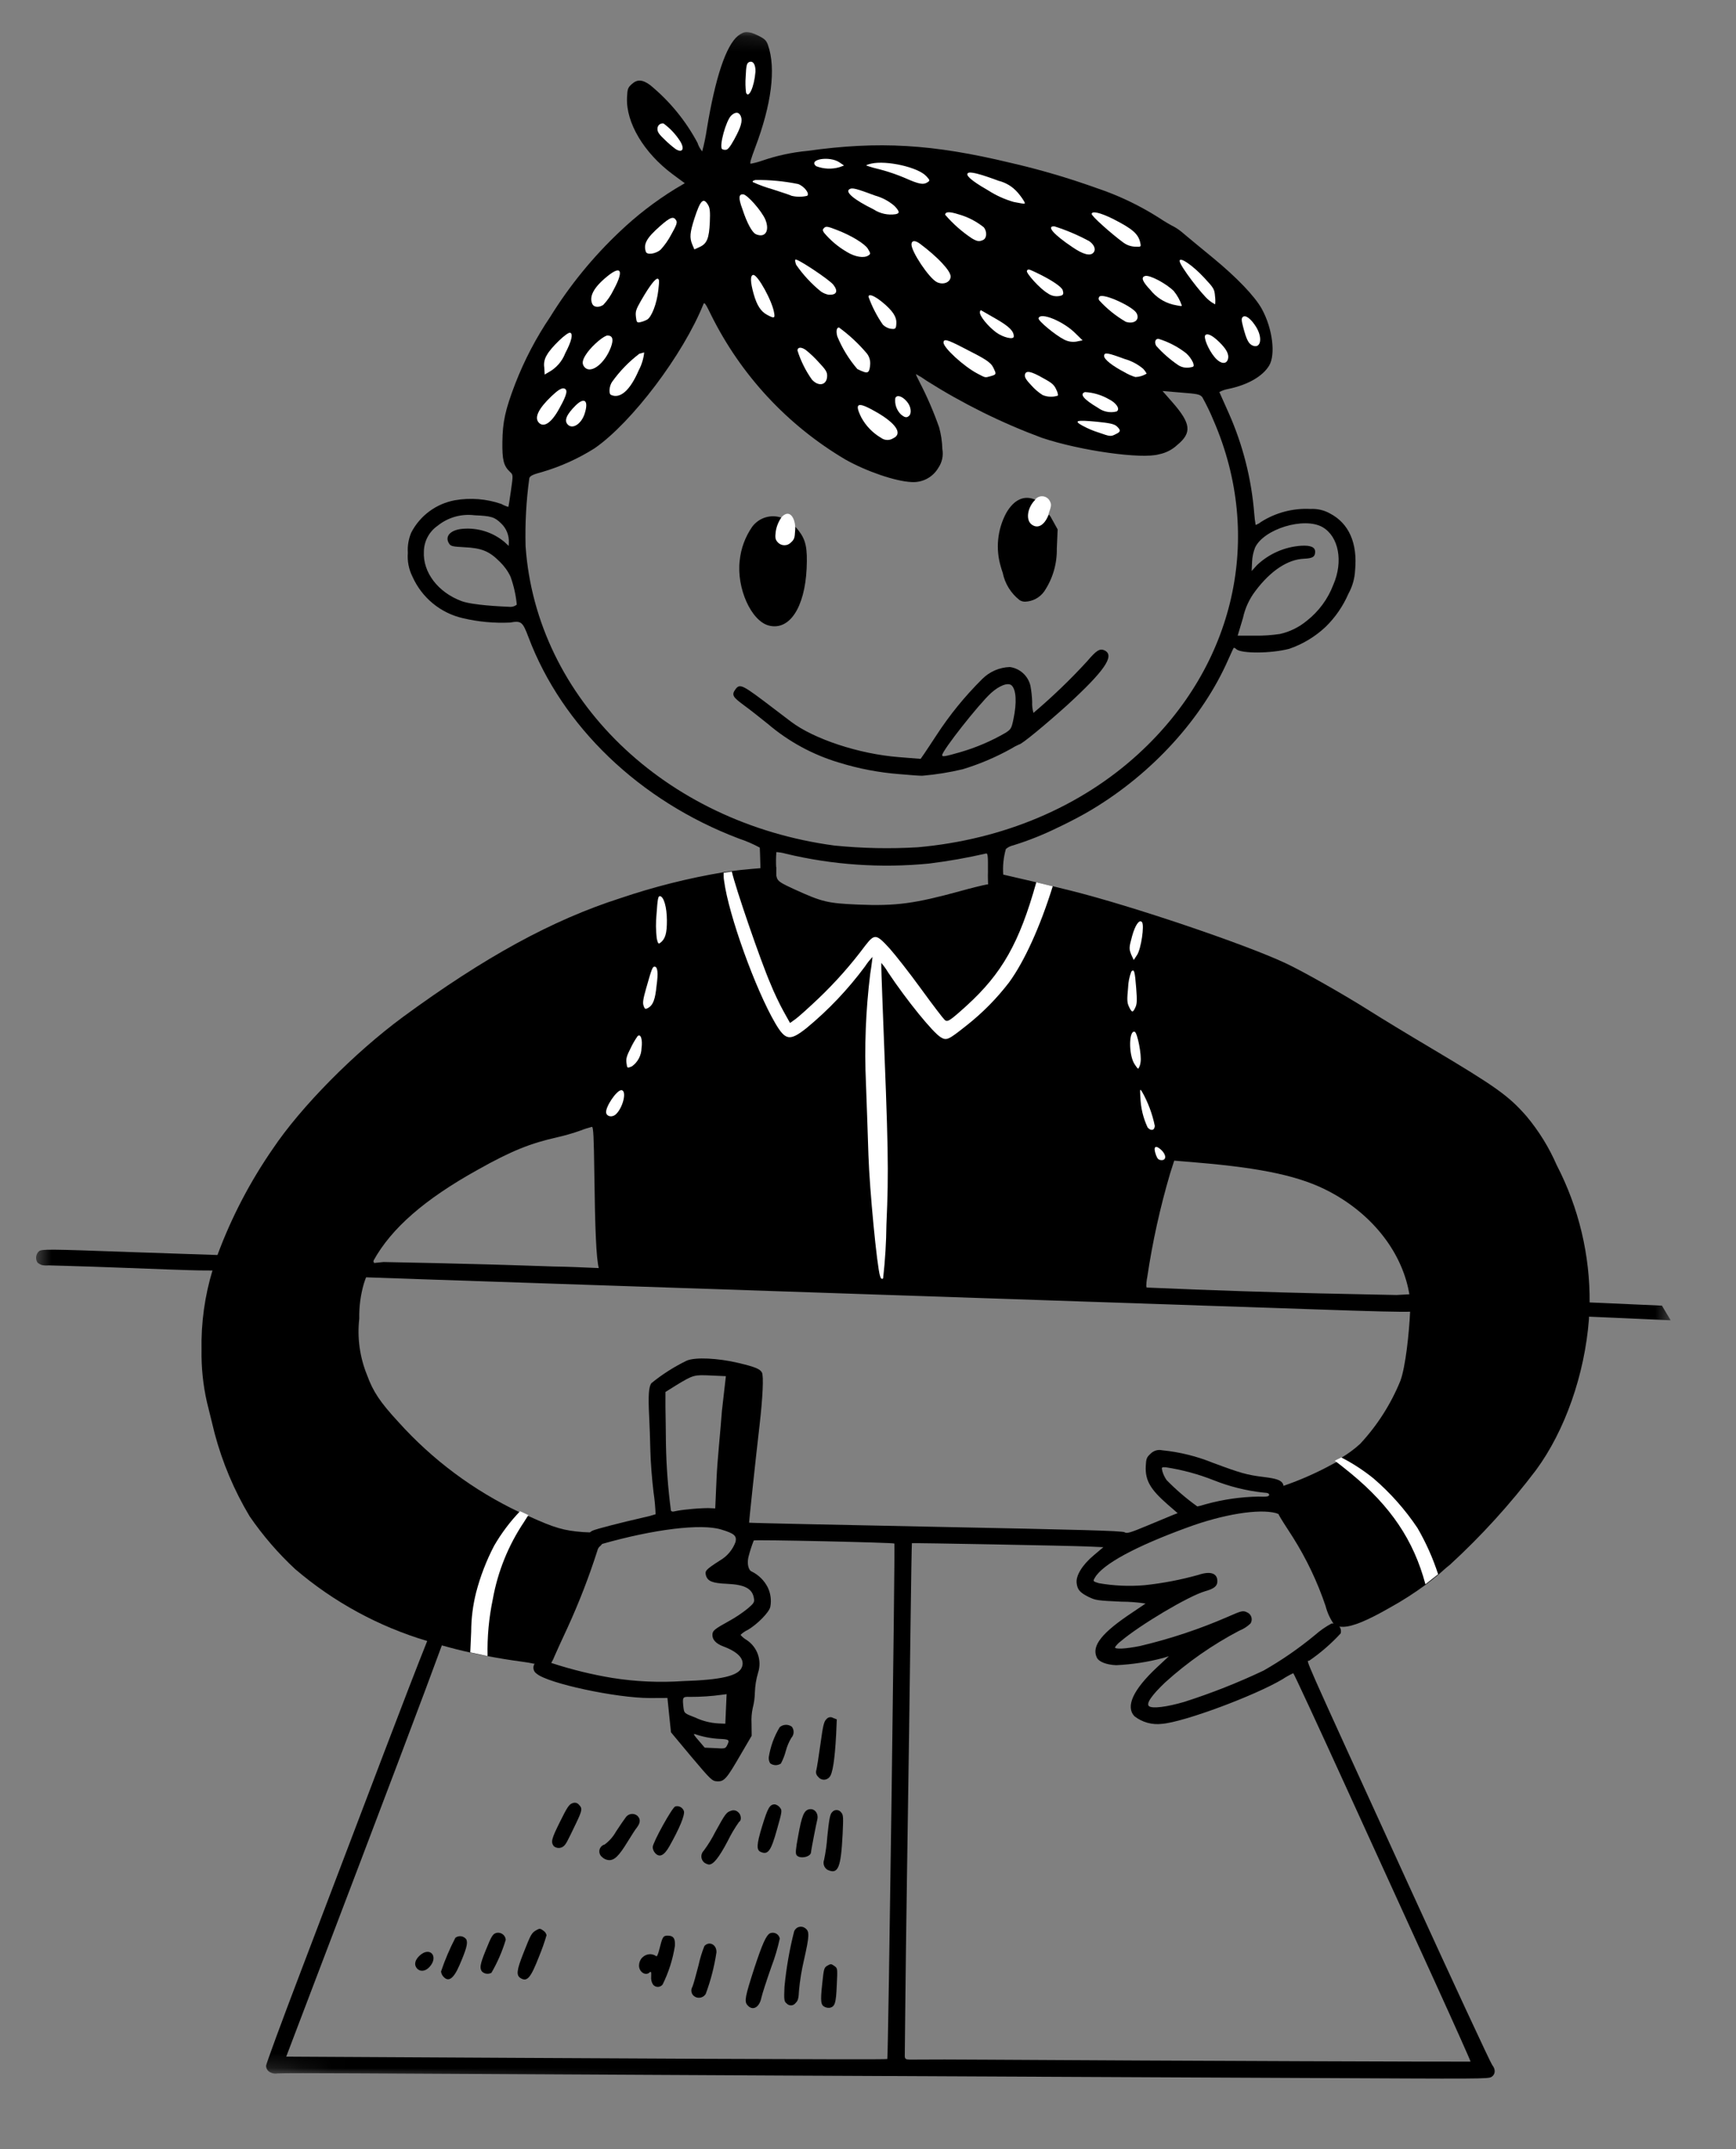 <?xml version="1.0" encoding="UTF-8"?> <svg xmlns="http://www.w3.org/2000/svg" width="118" height="146" viewBox="0 0 118 146" fill="none"><rect x="0" y="0" width="118" height="146" fill="#808080" stroke="none"/><g clip-path="url(#clip0_142_3377)"><mask id="mask0_142_3377" style="mask-type:luminance" maskUnits="userSpaceOnUse" x="0" y="0" width="118" height="145"><path d="M117.305 5.13L6.232 0.202L0.03 140.015L111.102 144.943L117.305 5.13Z" fill="white" style="fill:white;fill-opacity:1;"></path></mask><g mask="url(#mask0_142_3377)"><path d="M36.309 113.026L36.382 113.029C36.519 113.093 36.663 113.139 36.812 113.165C36.809 113.242 36.99 113.314 37.053 113.316C37.193 113.323 37.331 113.168 37.497 112.919C37.571 112.795 37.634 112.665 37.684 112.529C37.792 112.278 38.19 111.398 38.576 110.576C39.358 108.87 40.037 107.119 40.608 105.331C40.635 105.205 40.707 105.093 40.811 105.016C40.845 104.985 40.876 104.951 40.903 104.913C40.983 104.823 41.026 104.707 41.025 104.587C41.025 104.467 40.979 104.351 40.898 104.263C40.644 104.166 40.376 104.112 40.105 104.102L39.621 104.08C38.325 103.979 37.693 103.801 35.953 103.006L35.895 103.003L35.33 102.74C32.198 101.261 29.393 99.173 27.077 96.598C25.827 95.243 25.359 94.538 24.948 93.41C24.454 92.197 24.273 90.88 24.42 89.579C24.403 88.779 24.507 87.981 24.729 87.212C24.785 87.03 24.852 86.849 24.922 86.672C25.059 86.331 25.217 85.998 25.393 85.675L25.396 85.626C26.613 83.43 28.883 81.46 32.458 79.475C34.781 78.167 36.069 77.666 37.871 77.261C38.412 77.138 38.946 76.984 39.468 76.799C39.718 76.698 39.974 76.616 40.236 76.551C40.333 76.556 40.365 77.246 40.399 79.75C40.448 83.462 40.523 85.492 40.706 86.165L40.677 86.164C40.675 86.261 40.697 86.358 40.741 86.444C40.786 86.531 40.851 86.605 40.932 86.66C41.036 86.731 41.16 86.768 41.286 86.765C41.412 86.763 41.534 86.722 41.636 86.647C41.762 86.532 41.897 86.543 42.664 86.742C44.344 87.049 46.045 87.231 47.752 87.287C47.999 87.298 48.887 87.28 49.726 87.288C50.564 87.296 52.49 87.275 54.01 87.245C55.529 87.215 58.206 87.223 59.959 87.266C61.713 87.31 63.875 87.324 64.765 87.286C66.272 87.175 67.788 87.243 69.28 87.486C70.724 87.749 71.082 87.75 71.496 87.492C71.62 87.408 71.76 87.351 71.908 87.325C72.055 87.299 72.207 87.304 72.352 87.341C72.628 87.353 73.708 87.489 74.766 87.594C76.132 87.732 76.695 87.825 76.802 87.926C76.922 88.019 77.068 88.072 77.22 88.078C77.371 88.085 77.521 88.045 77.649 87.964C77.755 87.867 77.606 87.729 77.95 87.424C77.95 87.424 77.907 87.394 77.913 87.379C77.92 87.219 77.929 87.011 77.985 86.737C78.338 84.367 78.856 82.024 79.533 79.725L79.814 78.846L81.38 78.978C85.888 79.358 88.433 79.921 90.39 80.964C93.379 82.551 95.386 85.196 95.817 88.047C95.852 88.243 95.853 88.442 95.869 88.641C95.873 88.803 95.866 88.965 95.847 89.125C95.785 90.519 95.541 92.851 95.189 93.8C94.544 95.384 93.617 96.836 92.452 98.087C92.053 98.45 91.618 98.77 91.154 99.043C91.089 99.084 91.022 99.173 90.963 99.205C90.903 99.236 90.804 99.391 90.717 99.388C89.598 100.011 88.426 100.534 87.214 100.949L87.215 100.92C87.097 100.963 86.999 100.983 86.925 101.004L86.562 101.1L86.597 101.736C86.571 102.135 86.682 102.529 86.911 102.856L86.91 102.885C87.093 103.228 87.394 103.673 87.884 104.437C88.804 105.898 89.549 107.463 90.102 109.099C90.213 109.536 90.401 109.95 90.658 110.321C90.756 110.429 90.893 110.494 91.038 110.503C91.133 110.514 91.229 110.518 91.324 110.516C91.965 110.491 92.923 110.102 94.496 109.201C95.321 108.744 96.116 108.235 96.877 107.677C97.162 107.467 97.444 107.247 97.741 106.998C98.038 106.749 98.246 106.536 98.558 106.297C100.696 104.334 102.653 102.183 104.405 99.869C106.377 97.192 107.71 93.381 108.002 89.64C108.012 89.403 108.023 89.156 108.033 88.934C108.039 88.803 108.045 88.672 108.051 88.542C108.085 85.273 107.315 82.047 105.81 79.145C105.287 77.943 104.594 76.823 103.751 75.819C102.546 74.442 101.676 73.821 97.287 71.211C95.808 70.336 93.928 69.195 93.112 68.679C91.367 67.573 88.523 65.963 87.393 65.438C84.604 64.131 76.897 61.529 72.772 60.502L71.591 60.212L70.473 59.944C69.513 59.717 68.553 59.495 68.174 59.41L67.972 59.372C67.924 59.37 67.835 59.512 67.769 59.684C67.665 59.955 67.6 60.001 67.15 60.083L67.102 60.081C66.798 60.135 65.965 60.341 65.248 60.542C62.199 61.376 60.925 61.562 58.306 61.451C56.235 61.359 55.889 61.276 53.988 60.411C53.075 59.992 52.891 59.877 52.805 59.631C52.748 59.465 52.733 59.288 52.76 59.115C52.766 58.979 52.798 58.922 52.736 58.905C52.664 58.891 52.59 58.888 52.518 58.895L51.68 58.98L51.076 59.03C50.623 59.068 50.18 59.117 49.731 59.174L49.175 59.256C46.797 59.653 44.455 60.242 42.171 61.016C37.527 62.503 32.934 65.02 27.385 69.09C24.061 71.542 20.456 75.194 18.55 78.034C17.006 80.262 15.745 82.674 14.798 85.214C14.671 85.568 14.558 85.917 14.456 86.261C13.916 88.032 13.661 89.877 13.699 91.727C13.681 92.907 13.803 94.084 14.062 95.235C14.169 95.667 14.408 96.628 14.588 97.368C15.114 99.35 15.914 101.248 16.967 103.007C17.865 104.314 18.904 105.519 20.066 106.598C22.689 108.841 25.755 110.506 29.064 111.488C29.389 111.59 29.724 111.686 30.059 111.784C30.692 111.963 31.339 112.127 32.007 112.273C32.386 112.358 32.771 112.438 33.16 112.509C33.877 112.646 34.604 112.766 35.365 112.868C35.722 112.913 36.074 112.972 36.309 113.026Z" fill="#FF7700" style="fill:#FF7700;fill:color(display-p3 1 0.467 0);fill-opacity:1;"></path><path d="M52.261 42.497C53.657 42.855 54.701 41.281 54.829 38.62C54.89 37.235 54.779 36.678 54.274 36.034C54.203 35.943 54.126 35.855 54.044 35.772C53.783 35.496 53.46 35.287 53.101 35.163C52.75 35.046 52.371 35.043 52.018 35.153C51.665 35.264 51.355 35.483 51.133 35.779C50.658 36.46 50.364 37.252 50.28 38.078C50.057 39.94 51.053 42.186 52.261 42.497Z" fill="#362929" style="fill:#362929;fill:color(display-p3 0.212 0.161 0.161);fill-opacity:1;"></path><path d="M52.649 48.178C50.44 46.494 50.302 46.416 49.993 46.824C49.684 47.232 49.867 47.386 50.547 47.896C50.89 48.144 51.621 48.715 52.178 49.166C53.594 50.375 55.248 51.275 57.032 51.806C58.366 52.219 59.742 52.482 61.134 52.59C61.888 52.657 62.584 52.707 62.701 52.698C63.624 52.619 64.54 52.472 65.441 52.257C66.572 51.913 67.663 51.451 68.698 50.879C68.881 50.764 69.072 50.662 69.269 50.574C69.434 50.582 71.096 49.2 72.525 47.916C75.052 45.603 75.773 44.563 75.115 44.204C74.764 44.014 74.529 44.178 73.884 44.935C72.746 46.175 71.531 47.342 70.247 48.43C70.176 48.19 70.146 47.94 70.159 47.689C70.148 47.321 70.109 46.955 70.042 46.593C69.966 46.263 69.792 45.965 69.542 45.736C69.293 45.508 68.979 45.36 68.644 45.314C67.932 45.335 67.256 45.63 66.755 46.137C65.587 47.296 64.544 48.576 63.647 49.956C63.335 50.427 62.965 50.998 62.826 51.195L62.577 51.553L61.093 51.434C58.382 51.221 55.328 50.208 53.761 49.023L52.649 48.178ZM67.353 47.09C67.919 46.572 68.521 46.346 68.759 46.56C69.076 46.851 69.124 47.736 68.884 48.865C68.755 49.484 68.719 49.541 68.359 49.777C67.39 50.34 66.356 50.783 65.279 51.096C64.204 51.402 64.037 51.428 64.043 51.298C64.042 50.997 66.504 47.867 67.353 47.09Z" fill="#362929" style="fill:#362929;fill:color(display-p3 0.212 0.161 0.161);fill-opacity:1;"></path><path d="M28.038 39.177C28.352 39.88 28.824 40.501 29.418 40.99C30.013 41.48 30.713 41.824 31.463 41.996C32.512 42.243 33.59 42.343 34.666 42.293C35.433 42.157 35.522 42.229 35.921 43.285C38.212 49.361 43.492 54.416 50.218 56.965C50.711 57.128 51.188 57.334 51.645 57.581C51.644 57.61 51.676 58.203 51.692 59.038C51.7 59.297 51.707 59.574 51.713 59.868C51.765 62.203 51.809 62.404 52.279 62.425C52.748 62.446 52.837 62.207 52.816 61.261C52.794 60.314 52.766 59.532 52.758 58.95C52.739 58.596 52.743 58.241 52.771 57.888C52.985 57.898 53.197 57.933 53.402 57.994C56.594 58.76 59.892 58.986 63.159 58.664C64.452 58.503 65.736 58.277 67.005 57.986C67.144 57.939 67.161 58.09 67.153 59.244C67.141 59.529 67.157 59.821 67.163 60.117C67.207 61.526 67.359 62.929 67.515 63.125C67.618 63.225 67.754 63.285 67.898 63.291C68.041 63.297 68.183 63.251 68.294 63.16C68.442 63.001 68.429 62.196 68.261 60.733C68.214 60.299 68.191 59.863 68.193 59.426C68.149 58.836 68.209 58.242 68.373 57.673C68.516 57.554 68.686 57.47 68.868 57.429C69.909 57.106 70.923 56.702 71.9 56.22L72.172 56.091C72.896 55.74 73.606 55.364 74.194 55.012C78.344 52.529 81.745 48.781 83.493 44.794C83.676 44.385 83.837 44.033 83.857 44.015C83.878 43.996 83.959 44.019 84.033 44.1C84.373 44.411 86.396 44.399 87.633 44.076C88.551 43.761 89.392 43.254 90.099 42.59C90.76 41.947 91.288 41.181 91.654 40.336C91.926 39.847 92.081 39.303 92.108 38.745C92.282 36.901 91.692 35.555 90.402 34.882C89.999 34.656 89.539 34.55 89.077 34.576C87.891 34.513 86.714 34.822 85.711 35.46C85.603 35.548 85.48 35.617 85.348 35.662C85.303 35.401 85.271 35.137 85.252 34.872C85.064 32.53 84.482 30.237 83.531 28.088L82.882 26.634C83.072 26.531 83.276 26.46 83.489 26.423C84.835 26.143 85.835 25.557 86.27 24.83C86.705 24.102 86.516 22.353 85.771 20.991C85.295 20.131 84.086 18.865 82.434 17.506C81.624 16.845 80.736 16.107 80.455 15.871C80.275 15.71 80.08 15.567 79.873 15.443C79.508 15.255 79.155 15.047 78.814 14.819C77.479 13.965 76.043 13.279 74.54 12.777C72.627 12.091 70.675 11.518 68.695 11.063C63.378 9.784 59.745 9.569 54.88 10.251C53.837 10.349 52.81 10.571 51.819 10.91C51.562 11.002 51.298 11.073 51.029 11.123C50.942 11.119 51.044 10.798 51.335 10.016C52.439 7.102 52.757 4.647 52.202 3.061C52.094 2.751 51.983 2.644 51.56 2.431C50.877 2.095 50.605 2.093 50.164 2.432C49.354 3.085 48.622 5.259 48.044 8.774C47.968 9.284 47.863 9.789 47.73 10.288C47.587 10.112 47.477 9.912 47.407 9.696C46.602 8.19 45.507 6.858 44.186 5.775C43.66 5.393 43.311 5.378 42.937 5.72C42.674 5.961 42.647 6.042 42.62 6.632C42.544 8.341 43.768 10.383 45.721 11.838L46.547 12.447L45.89 12.835C44.533 13.671 43.268 14.647 42.114 15.747C40.302 17.459 38.719 19.398 37.406 21.517C36.444 22.94 35.644 24.466 35.022 26.067C34.341 27.846 34.165 28.653 34.148 30.03C34.132 31.256 34.236 31.653 34.664 32.055C34.883 32.259 34.883 32.259 34.728 33.348C34.643 33.956 34.563 34.437 34.553 34.437C34.388 34.388 34.228 34.321 34.077 34.236C33.063 33.887 31.978 33.801 30.922 33.984C30.292 34.1 29.697 34.358 29.183 34.738C28.668 35.119 28.248 35.612 27.953 36.181C27.77 36.615 27.691 37.087 27.722 37.557C27.677 38.116 27.786 38.676 28.038 39.177ZM84.486 41.986C84.63 41.315 84.921 40.683 85.339 40.138C86.369 38.772 87.524 38.004 88.636 37.956C89.22 37.929 89.379 37.834 89.394 37.505C89.408 37.176 89.099 37.036 88.443 37.075C87.317 37.152 86.253 37.619 85.436 38.396L85.078 38.792L85.106 38.163C85.121 37.834 85.19 37.51 85.309 37.202C85.909 35.929 88.647 35.1 89.895 35.81C90.993 36.441 91.32 38.138 90.629 39.723C90.262 40.692 89.635 41.541 88.818 42.179C88.291 42.614 87.67 42.919 87.003 43.068C86.448 43.151 85.886 43.19 85.325 43.183L84.127 43.183L84.486 41.986ZM35.979 32.482C36.029 32.325 36.227 32.231 36.851 32.065C38.103 31.698 39.299 31.158 40.404 30.462C42.95 28.708 46.444 24.076 47.818 20.651C47.878 20.503 47.978 20.658 48.32 21.366C50.347 25.469 53.525 28.893 57.466 31.219C58.885 32.019 60.863 32.699 61.947 32.747C62.313 32.773 62.68 32.696 63.005 32.525C63.329 32.353 63.6 32.094 63.784 31.776C64.037 31.405 64.134 30.949 64.054 30.508C64.041 30.013 63.968 29.521 63.838 29.043C63.462 27.969 63.009 26.923 62.483 25.913C62.335 25.63 62.238 25.417 62.272 25.419C62.521 25.555 62.763 25.707 62.994 25.873C65.459 27.43 68.08 28.727 70.814 29.741C73.423 30.618 77.612 31.206 78.786 30.861C79.249 30.77 79.678 30.55 80.022 30.227C81.028 29.398 80.954 28.774 79.699 27.337L79.02 26.564L80.282 26.669C81.422 26.758 81.556 26.788 81.723 26.98C82.006 27.489 82.26 28.013 82.482 28.551C85.924 36.464 83.955 45.203 77.374 51.22C73.436 54.823 68.192 57.04 62.388 57.558C60.502 57.67 58.609 57.631 56.729 57.443C45.158 55.901 36.445 47.44 35.725 37.112C35.683 35.565 35.768 34.016 35.979 32.482ZM29.739 35.721C30.087 35.44 30.488 35.23 30.918 35.107C31.349 34.984 31.8 34.949 32.244 35.003C33.406 35.055 33.616 35.118 34.076 35.57C34.249 35.736 34.383 35.938 34.471 36.161C34.559 36.384 34.599 36.623 34.587 36.863L34.577 37.086L34.292 36.821C33.501 36.159 32.48 35.837 31.451 35.924C30.61 35.993 30.201 36.445 30.534 36.94C30.643 37.105 30.782 37.135 31.542 37.174C32.747 37.227 33.266 37.449 33.976 38.165C34.274 38.453 34.519 38.792 34.698 39.167C34.921 39.782 35.066 40.425 35.127 41.077C35.009 41.171 34.864 41.224 34.713 41.228C34.021 41.198 32.152 41.115 31.379 40.838C29.771 40.243 28.736 38.878 28.812 37.475C28.816 37.13 28.901 36.791 29.063 36.486C29.224 36.181 29.456 35.919 29.739 35.721Z" fill="#362929" style="fill:#362929;fill:color(display-p3 0.212 0.161 0.161);fill-opacity:1;"></path><path d="M68.157 38.91C68.305 39.648 68.713 40.308 69.307 40.77C69.419 40.84 69.548 40.876 69.68 40.874C69.934 40.865 70.182 40.799 70.406 40.679C70.63 40.56 70.823 40.391 70.972 40.184C71.554 39.324 71.855 38.303 71.834 37.264L71.891 35.967L71.411 35.102C71.389 35.053 71.318 35.001 71.296 34.956L71.272 34.955C70.984 34.327 70.868 34.215 70.508 34.014C70.465 33.989 70.418 33.968 70.371 33.95C69.624 33.616 68.916 33.934 68.39 34.861C67.793 35.981 67.663 37.292 68.03 38.507C68.058 38.634 68.115 38.773 68.157 38.91Z" fill="#362929" style="fill:#362929;fill:color(display-p3 0.212 0.161 0.161);fill-opacity:1;"></path><path d="M30.954 131.639C30.57 132.376 30.245 133.142 29.979 133.929C29.991 134.052 30.04 134.167 30.12 134.26C30.47 134.678 30.825 134.442 31.224 133.519C31.705 132.41 31.816 131.998 31.696 131.751C31.655 131.693 31.603 131.645 31.543 131.609C31.484 131.572 31.417 131.549 31.348 131.538C31.279 131.528 31.208 131.532 31.141 131.549C31.073 131.567 31.009 131.597 30.954 131.639Z" fill="#362929" style="fill:#362929;fill:color(display-p3 0.212 0.161 0.161);fill-opacity:1;"></path><path d="M33.787 131.3C33.498 131.361 33.43 131.469 33 132.531C32.635 133.431 32.589 133.705 32.758 133.931C32.843 134.013 32.951 134.066 33.067 134.081C33.183 134.097 33.302 134.075 33.404 134.019C33.816 133.31 34.142 132.557 34.377 131.773C34.371 131.703 34.35 131.634 34.317 131.571C34.283 131.509 34.238 131.454 34.183 131.411C34.128 131.367 34.064 131.333 33.996 131.315C33.928 131.296 33.857 131.29 33.787 131.3Z" fill="#362929" style="fill:#362929;fill:color(display-p3 0.212 0.161 0.161);fill-opacity:1;"></path><path d="M24.918 86.774C25.528 86.801 28.366 86.893 41.165 87.325C62.922 88.062 81.876 88.69 89.328 88.948C93.478 89.093 95.227 89.132 95.887 89.108L95.926 89.109C96.163 89.12 96.249 89.046 96.25 89.017C96.238 88.819 96.211 88.621 96.17 88.427L96.085 87.938L95.809 87.926L94.924 87.974C94.411 87.951 87.222 87.879 77.851 87.464L77.808 87.462C75.654 87.366 73.386 87.222 71.056 87.162C67.501 87.043 63.747 86.838 60.054 86.674L59.846 86.665C52.494 86.339 45.403 86.354 40.718 86.146C39.532 86.093 38.501 86.048 37.652 86.039C31.769 85.832 26.555 85.746 26.066 85.734L25.417 85.802L25.42 85.734L25.195 85.675L24.996 86.113C24.914 86.3 24.845 86.493 24.791 86.691C24.791 86.691 24.788 86.768 24.918 86.774Z" fill="#362929" style="fill:#362929;fill:color(display-p3 0.212 0.161 0.161);fill-opacity:1;"></path><path d="M113.26 89.195L112.967 88.697L110.973 88.608C109.879 88.56 108.659 88.505 108.306 88.49L108.04 88.478L107.556 88.457L107.513 89.425L113.563 89.693L113.26 89.195Z" fill="#362929" style="fill:#362929;fill:color(display-p3 0.212 0.161 0.161);fill-opacity:1;"></path><path d="M55.008 122.91C54.656 122.982 54.505 123.319 54.253 124.724C54.082 125.643 54.06 125.909 54.147 126.029C54.353 126.3 55.082 126.163 55.125 125.85C55.133 125.671 55.49 123.858 55.554 123.609C55.65 123.201 55.375 122.839 55.008 122.91Z" fill="#362929" style="fill:#362929;fill:color(display-p3 0.212 0.161 0.161);fill-opacity:1;"></path><path d="M42.654 125.126C42.905 124.726 43.177 124.282 43.294 124.146C43.536 123.822 43.547 123.58 43.329 123.357C43.27 123.306 43.2 123.269 43.124 123.247C43.048 123.227 42.969 123.221 42.892 123.234C42.814 123.246 42.74 123.275 42.675 123.318C42.61 123.362 42.554 123.42 42.514 123.487C42.421 123.604 42.136 124.027 41.87 124.428C41.679 124.772 41.416 125.07 41.099 125.305C41.013 125.327 40.935 125.374 40.873 125.438C40.812 125.502 40.769 125.582 40.749 125.668C40.73 125.754 40.735 125.845 40.764 125.929C40.792 126.014 40.843 126.089 40.911 126.145C41.038 126.273 41.207 126.352 41.387 126.365C41.76 126.382 42.069 126.085 42.654 125.126Z" fill="#362929" style="fill:#362929;fill:color(display-p3 0.212 0.161 0.161);fill-opacity:1;"></path><path d="M43.437 133.508C43.417 133.958 43.888 134.26 44.157 133.99C44.253 133.903 44.275 133.967 44.261 134.272C44.241 134.463 44.285 134.657 44.387 134.82C44.426 134.869 44.476 134.908 44.532 134.936C44.588 134.962 44.65 134.976 44.712 134.976C44.775 134.976 44.836 134.962 44.892 134.935C44.949 134.908 44.998 134.869 45.037 134.821C45.451 133.987 45.735 133.095 45.877 132.176C45.898 131.691 45.785 131.512 45.422 131.496C45.059 131.479 45.025 131.605 44.824 132.401C44.718 132.817 44.649 132.96 44.58 132.874C44.461 132.796 44.321 132.755 44.178 132.755C43.981 132.761 43.795 132.843 43.657 132.983C43.519 133.123 43.44 133.311 43.437 133.508Z" fill="#362929" style="fill:#362929;fill:color(display-p3 0.212 0.161 0.161);fill-opacity:1;"></path><path d="M47.265 135.661C47.386 135.72 47.525 135.732 47.655 135.695C47.785 135.657 47.896 135.573 47.968 135.46C48.309 134.544 48.554 133.596 48.699 132.63C48.722 132.108 48.211 131.837 47.879 132.201C47.709 132.631 47.574 133.075 47.476 133.526C47.306 134.193 47.122 134.845 47.068 134.964C47.031 135.021 47.007 135.087 46.997 135.154C46.987 135.221 46.991 135.291 47.01 135.356C47.028 135.423 47.061 135.484 47.105 135.536C47.149 135.588 47.203 135.631 47.265 135.661Z" fill="#362929" style="fill:#362929;fill:color(display-p3 0.212 0.161 0.161);fill-opacity:1;"></path><path d="M45.513 125.403C46.182 124.211 46.577 123.283 46.482 123.022C46.44 122.908 46.357 122.812 46.249 122.756C46.141 122.7 46.016 122.687 45.899 122.719C45.697 122.773 44.38 125.145 44.365 125.483C44.372 125.62 44.422 125.751 44.508 125.858C44.812 126.221 45.134 126.08 45.513 125.403Z" fill="#362929" style="fill:#362929;fill:color(display-p3 0.212 0.161 0.161);fill-opacity:1;"></path><path d="M53.08 119.804C53.224 119.531 53.336 119.244 53.414 118.946C53.497 118.634 53.623 118.337 53.788 118.06C53.882 117.957 53.937 117.826 53.943 117.686C53.95 117.547 53.907 117.411 53.822 117.3C53.7 117.212 53.553 117.167 53.402 117.174C53.252 117.181 53.109 117.238 52.996 117.337C52.62 117.961 52.368 118.654 52.255 119.375C52.242 119.518 52.275 119.662 52.349 119.786C52.453 119.866 52.58 119.91 52.712 119.913C52.843 119.917 52.972 119.878 53.08 119.804Z" fill="#362929" style="fill:#362929;fill:color(display-p3 0.212 0.161 0.161);fill-opacity:1;"></path><path d="M48.178 126.666C48.483 126.68 48.862 126.212 49.471 125.056C49.691 124.606 49.947 124.174 50.237 123.766C50.431 123.658 50.381 123.253 50.151 123.088C50.089 123.035 50.015 123 49.935 122.987C49.855 122.973 49.774 122.981 49.698 123.01C49.373 123.117 49.317 123.186 48.62 124.45C48.398 124.893 48.137 125.317 47.842 125.715C47.787 125.769 47.743 125.832 47.714 125.903C47.685 125.974 47.671 126.049 47.673 126.126C47.675 126.202 47.693 126.277 47.726 126.346C47.759 126.415 47.806 126.476 47.864 126.527C47.958 126.596 48.065 126.643 48.178 126.666Z" fill="#362929" style="fill:#362929;fill:color(display-p3 0.212 0.161 0.161);fill-opacity:1;"></path><path d="M51.698 125.804C52.202 126.03 52.404 125.753 52.813 124.283C53.17 123.023 53.171 122.989 53.01 122.792C52.929 122.687 52.814 122.611 52.685 122.579C52.317 122.563 52.19 122.815 51.804 124.063C51.419 125.312 51.413 125.675 51.698 125.804Z" fill="#362929" style="fill:#362929;fill:color(display-p3 0.212 0.161 0.161);fill-opacity:1;"></path><path d="M8.874 85.058C3.287 84.854 2.831 84.853 2.65 85.001C2.543 85.097 2.475 85.228 2.457 85.371C2.439 85.513 2.473 85.657 2.552 85.777C2.641 85.848 2.742 85.904 2.85 85.941C3 85.97 3.154 85.976 3.305 85.961C3.451 85.967 5.592 86.019 8.061 86.114C10.53 86.209 12.999 86.299 13.547 86.304L14.454 86.31L14.536 86.314L14.898 85.263L14.787 85.258L8.874 85.058Z" fill="#362929" style="fill:#362929;fill:color(display-p3 0.212 0.161 0.161);fill-opacity:1;"></path><path d="M50.795 136.206C51.145 136.633 51.616 136.392 51.753 135.71C51.797 135.499 52.1 134.552 52.434 133.606C52.672 132.983 52.862 132.344 53.003 131.691C52.99 131.621 52.961 131.555 52.919 131.496C52.877 131.439 52.822 131.391 52.759 131.356C52.696 131.322 52.627 131.302 52.555 131.298C52.483 131.294 52.412 131.306 52.345 131.332C52.087 131.462 51.83 132.008 51.27 133.71C50.662 135.598 50.579 135.949 50.795 136.206Z" fill="#362929" style="fill:#362929;fill:color(display-p3 0.212 0.161 0.161);fill-opacity:1;"></path><path d="M28.529 132.846C28.195 133.151 28.127 133.487 28.345 133.725C28.562 133.963 28.908 133.934 29.193 133.623C29.84 132.918 29.232 132.203 28.529 132.846Z" fill="#362929" style="fill:#362929;fill:color(display-p3 0.212 0.161 0.161);fill-opacity:1;"></path><path d="M36.645 132.901C36.839 132.433 37.007 131.955 37.15 131.468C37.136 131.403 37.109 131.342 37.071 131.287C37.032 131.233 36.983 131.188 36.926 131.152C36.715 130.998 36.676 130.996 36.442 131.131C36.128 131.317 36.086 131.397 35.567 132.712C35.119 133.847 35.08 134.184 35.376 134.376C35.83 134.658 36.07 134.379 36.645 132.901Z" fill="#362929" style="fill:#362929;fill:color(display-p3 0.212 0.161 0.161);fill-opacity:1;"></path><path d="M38.321 125.41C38.482 125.262 38.541 125.144 39.166 123.842C39.578 122.978 39.598 122.852 39.352 122.603C39.3 122.539 39.228 122.493 39.147 122.474C39.066 122.457 38.98 122.466 38.906 122.502C38.689 122.564 38.544 122.786 38.053 123.783C37.484 124.926 37.436 125.128 37.637 125.413C37.732 125.496 37.853 125.541 37.979 125.54C38.105 125.54 38.227 125.493 38.321 125.41Z" fill="#362929" style="fill:#362929;fill:color(display-p3 0.212 0.161 0.161);fill-opacity:1;"></path><path d="M88.558 141.165C100.826 141.223 101.164 141.238 101.394 141.084C101.624 140.929 101.692 140.612 101.43 140.285C101.306 140.124 98.769 134.663 95.79 128.148C88.12 111.363 88.821 112.946 88.997 112.813C89.772 112.279 90.486 111.66 91.125 110.967C91.151 110.884 91.155 110.795 91.138 110.71C91.12 110.624 91.082 110.545 91.025 110.478C90.98 110.421 90.922 110.375 90.856 110.344C90.791 110.312 90.719 110.296 90.646 110.296C90.601 110.287 90.555 110.285 90.51 110.29C90.108 110.506 89.732 110.768 89.389 111.07C88.294 111.976 87.122 112.786 85.887 113.489C84.138 114.317 82.335 115.029 80.492 115.617C79.298 115.966 78.332 116.084 78.103 115.909C77.873 115.733 78.322 115.128 79.182 114.307C80.711 112.922 82.41 111.736 84.237 110.778C84.521 110.666 84.781 110.5 85.001 110.288C85.042 110.223 85.069 110.15 85.078 110.074C85.088 109.997 85.08 109.92 85.056 109.847C85.032 109.774 84.992 109.707 84.939 109.652C84.885 109.596 84.82 109.553 84.749 109.525C84.487 109.402 84.394 109.422 83.474 109.828C81.54 110.671 79.533 111.338 77.479 111.822C76.5 112.016 75.781 112.052 75.787 111.907C75.889 111.754 76.016 111.62 76.164 111.511C77.469 110.395 80.807 108.414 81.912 108.1C82.511 107.932 82.732 107.758 82.746 107.453C82.771 106.882 82.294 106.705 81.457 106.988C80.256 107.324 79.029 107.559 77.788 107.689C76.754 107.777 75.713 107.73 74.691 107.552C74.284 107.427 74.279 107.422 74.421 107.181C74.947 106.263 77.163 105.062 80.702 103.769C83.168 102.86 85.58 102.482 86.73 102.79C86.781 102.813 86.834 102.832 86.888 102.845C87.164 102.858 87.274 102.887 87.374 102.809C87.479 102.686 87.539 102.533 87.546 102.372C87.553 102.212 87.507 102.054 87.414 101.923C87.296 101.835 87.256 101.654 87.27 101.339C87.284 101.176 87.268 101.011 87.224 100.852C87.111 100.547 86.757 100.444 85.898 100.338C84.765 100.2 84.338 100.079 82.444 99.374C81.341 98.927 80.18 98.64 78.995 98.523C78.853 98.491 78.705 98.496 78.565 98.539C78.426 98.581 78.299 98.659 78.199 98.764C77.941 99 77.903 99.096 77.88 99.609C77.837 100.577 78.198 101.184 79.37 102.206L80.047 102.794L79.722 102.92L78.002 103.634C76.841 104.121 76.585 104.197 76.444 104.094C76.303 103.991 73.334 103.917 63.599 103.723C56.637 103.584 50.924 103.461 50.916 103.441C50.907 103.422 51.335 99.343 51.633 96.785C51.847 94.904 51.915 93.476 51.79 93.243C51.664 93.009 51.365 92.865 50.16 92.583C48.788 92.26 47.268 92.188 46.69 92.429C45.829 92.844 45.02 93.358 44.28 93.962C44.094 94.201 44.053 94.81 44.126 96.225C44.155 96.774 44.191 97.823 44.207 98.561C44.222 99.299 44.322 100.559 44.422 101.369C44.496 101.866 44.543 102.366 44.563 102.869C44.285 102.96 44.002 103.035 43.715 103.093C42.171 103.446 40.498 103.876 40.28 103.983C40.212 104.01 40.15 104.052 40.1 104.106C40.044 104.2 40.017 104.309 40.023 104.418C40.002 104.902 40.325 105.052 40.9 104.893C44.451 103.882 47.659 103.491 49.018 103.905C49.908 104.173 50.086 104.326 49.999 104.744C49.802 105.284 49.419 105.736 48.919 106.02C47.921 106.66 47.918 106.723 47.983 107.021C48.105 107.424 48.415 107.55 49.412 107.594C50.642 107.648 51.148 107.928 51.249 108.592C51.292 108.841 51.235 108.926 50.816 109.281C50.421 109.596 50 109.878 49.557 110.122C48.563 110.67 48.437 110.776 48.425 111.042C48.41 111.386 48.66 111.659 49.175 111.851C50.219 112.242 50.662 112.756 50.41 113.298C50.158 113.84 49.064 114.121 46.427 114.203C44.822 114.312 43.21 114.241 41.621 113.989C40.239 113.76 38.876 113.427 37.543 112.993L37.462 112.961C36.943 112.744 36.662 112.736 36.441 112.916C36.39 112.957 36.347 113.009 36.313 113.065C36.255 113.173 36.241 113.299 36.273 113.418C36.304 113.536 36.38 113.638 36.483 113.704C37.245 114.358 41.88 115.354 44.17 115.354L45.368 115.348L45.486 116.518L45.609 117.683L46.99 119.339C48.331 120.926 48.405 120.997 48.754 121.013C49.238 121.034 49.402 120.823 50.374 119.145L51.093 117.916L51.083 117.057C51.065 116.72 51.091 116.382 51.161 116.051C51.254 115.698 51.304 115.333 51.311 114.967C51.326 114.514 51.4 114.064 51.53 113.629C51.661 113.225 51.656 112.789 51.515 112.389C51.374 111.988 51.106 111.645 50.751 111.411C50.593 111.321 50.452 111.203 50.335 111.064C50.481 110.922 50.65 110.807 50.835 110.722C51.467 110.352 52.285 109.53 52.359 109.16C52.446 108.705 52.382 108.234 52.176 107.818C51.941 107.365 51.569 106.997 51.112 106.767C50.878 106.699 50.767 106.238 50.87 105.787C50.967 105.4 51.089 105.02 51.235 104.649C51.296 104.583 60.739 104.789 60.794 104.859C60.849 104.93 60.378 139.817 60.313 139.876C60.247 139.937 39.825 139.826 21.236 139.724L19.456 139.714L20.895 135.931C26.059 122.392 29.087 114.384 30.026 111.797C30.231 111.219 30.337 110.908 30.338 110.87C30.347 110.736 30.314 110.603 30.244 110.487C30.13 110.406 29.994 110.361 29.854 110.36C29.715 110.359 29.578 110.402 29.463 110.482C29.438 110.505 29.281 110.871 29.03 111.501C28.441 112.968 27.318 115.872 26.066 119.163C24.282 123.86 21.757 130.495 20.456 133.904C19.155 137.314 18.091 140.205 18.085 140.336C18.085 140.412 18.102 140.487 18.137 140.555C18.171 140.623 18.22 140.683 18.281 140.729C18.367 140.787 18.463 140.829 18.564 140.851C18.665 140.873 18.77 140.875 18.872 140.856C19.082 140.836 21.477 140.835 24.207 140.851L53.299 141.001L88.558 141.165ZM79.293 100.544C79.168 100.362 79.072 100.162 79.01 99.95C78.944 99.67 78.95 99.661 79.24 99.678C80.358 99.848 81.452 100.143 82.503 100.56C83.592 100.994 84.735 101.276 85.9 101.4C86.171 101.412 86.271 101.455 86.266 101.557C86.262 101.658 86.115 101.695 85.524 101.669C84.336 101.691 83.156 101.86 82.01 102.173C81.7 102.266 81.416 102.341 81.386 102.339C80.637 101.804 79.937 101.203 79.293 100.544ZM49.07 95.852C48.979 97.143 48.762 99.175 48.708 100.39L48.616 102.471L48.132 102.45C47.661 102.457 47.19 102.488 46.721 102.542C46.413 102.569 46.106 102.615 45.804 102.681C45.71 102.706 45.62 102.673 45.603 102.609C45.406 101.113 45.293 99.607 45.265 98.098C45.259 97.259 45.241 96.124 45.232 95.565L45.233 94.562L45.956 94.109C47.137 93.39 47.186 93.392 48.323 93.443L49.34 93.488L49.07 95.852ZM46.462 116.043C46.374 115.287 46.39 115.258 46.889 115.276C47.623 115.279 48.356 115.231 49.083 115.13L49.39 115.09L49.301 117.099L48.817 117.078C48.275 117.046 47.744 116.91 47.254 116.679C46.548 116.405 46.505 116.388 46.462 116.043ZM49.42 118.574C49.308 118.792 49.264 118.8 48.602 118.756L47.9 118.725L47.471 118.22C47.185 117.901 47.104 117.761 47.228 117.803C47.769 117.989 48.334 118.099 48.906 118.129C49.574 118.159 49.611 118.194 49.42 118.574ZM61.984 104.835C62.014 104.807 72.684 105.004 73.962 105.06L74.998 105.106L74.348 105.655C73.557 106.313 73.117 107.055 73.183 107.543C73.231 107.991 73.401 108.188 73.995 108.486C74.469 108.715 74.594 108.735 76.211 108.807C76.766 108.809 77.32 108.851 77.869 108.934C77.829 108.966 77.444 109.225 77.014 109.512C74.901 110.907 74.172 111.811 74.554 112.604C74.691 112.891 75.197 113.093 75.865 113.122C76.938 113.074 78.004 112.912 79.043 112.638L79.451 112.515L78.647 113.265C77.017 114.788 76.492 115.929 77.112 116.592C77.375 116.796 77.676 116.947 77.998 117.036C78.319 117.124 78.655 117.149 78.986 117.107C80.48 116.989 85.322 115.182 87.175 114.076C87.409 113.921 87.653 113.785 87.906 113.666C87.94 113.668 89.569 117.178 91.523 121.465L97.538 134.642C98.891 137.612 99.976 140.037 99.956 140.054C99.936 140.073 80.075 140.003 67.095 139.921C65.054 139.908 62.969 139.903 62.459 139.914C61.547 139.927 61.533 139.926 61.499 139.707C61.504 139.586 61.547 134.141 61.647 127.613C61.748 121.085 61.856 113.296 61.892 110.296C61.928 107.296 61.973 104.849 61.984 104.835Z" fill="#362929" style="fill:#362929;fill:color(display-p3 0.212 0.161 0.161);fill-opacity:1;"></path><path d="M53.458 136.091C53.497 136.137 53.546 136.174 53.601 136.199C53.656 136.223 53.717 136.234 53.777 136.232C53.838 136.229 53.897 136.213 53.95 136.184C54.003 136.156 54.049 136.115 54.084 136.065C54.241 135.917 54.287 135.759 54.312 135.198C54.376 134.522 54.485 133.852 54.639 133.19C55.025 131.485 55.032 131.209 54.736 130.992C54.675 130.944 54.602 130.911 54.525 130.897C54.448 130.882 54.369 130.887 54.294 130.909C54.219 130.932 54.151 130.973 54.095 131.028C54.039 131.084 53.998 131.15 53.974 131.226C53.662 132.455 53.444 133.707 53.323 134.97C53.285 135.837 53.298 135.968 53.458 136.091Z" fill="#362929" style="fill:#362929;fill:color(display-p3 0.212 0.161 0.161);fill-opacity:1;"></path><path d="M56.551 123.12C56.419 123.249 56.355 123.596 56.235 124.759C56.199 125.293 56.125 125.822 56.015 126.345C55.968 126.468 55.966 126.603 56.008 126.727C56.05 126.851 56.135 126.956 56.246 127.024C56.969 127.352 57.158 126.91 57.275 124.602C57.322 123.541 57.333 123.295 57.19 123.143C57.156 123.09 57.11 123.045 57.055 123.015C57.001 122.983 56.939 122.965 56.876 122.963C56.813 122.96 56.751 122.974 56.694 123.001C56.637 123.029 56.588 123.069 56.551 123.12Z" fill="#362929" style="fill:#362929;fill:color(display-p3 0.212 0.161 0.161);fill-opacity:1;"></path><path d="M56.172 116.793C56.005 116.946 55.94 117.219 55.767 118.487C55.653 119.317 55.525 120.107 55.49 120.245C55.463 120.324 55.46 120.41 55.481 120.492C55.503 120.573 55.548 120.646 55.61 120.702C55.653 120.762 55.709 120.81 55.773 120.844C55.838 120.88 55.909 120.899 55.982 120.903C56.055 120.906 56.128 120.893 56.196 120.863C56.263 120.834 56.322 120.791 56.37 120.736C56.588 120.537 56.742 119.578 56.833 117.846L56.879 116.805L56.622 116.702C56.549 116.658 56.462 116.645 56.379 116.662C56.296 116.679 56.222 116.726 56.172 116.793Z" fill="#362929" style="fill:#362929;fill:color(display-p3 0.212 0.161 0.161);fill-opacity:1;"></path><path d="M56.717 133.559C56.506 133.404 56.462 133.402 56.233 133.538C56.004 133.673 55.996 133.76 55.888 134.769C55.756 135.989 55.789 136.219 56.08 136.348C56.189 136.396 56.309 136.411 56.427 136.393C56.756 136.295 56.824 136.076 56.876 134.9C56.928 133.724 56.943 133.719 56.717 133.559Z" fill="#362929" style="fill:#362929;fill:color(display-p3 0.212 0.161 0.161);fill-opacity:1;"></path><path d="M73.751 26.636C73.367 26.765 73.637 27.116 74.629 27.703C74.809 27.837 75.016 27.929 75.236 27.972C75.455 28.016 75.682 28.009 75.899 27.953C76.162 27.8 75.886 27.371 75.364 27.115C74.87 26.832 74.318 26.668 73.751 26.636Z" fill="white" style="fill:white;fill-opacity:1;"></path><path d="M59.379 14.224C59.821 14.514 60.354 14.63 60.877 14.552C61.171 14.488 61.157 14.375 60.805 13.996C60.423 13.664 59.971 13.422 59.483 13.287C58.214 12.814 57.927 12.733 57.742 12.851C57.418 13.041 58.054 13.573 59.379 14.224Z" fill="white" style="fill:white;fill-opacity:1;"></path><path d="M66.061 16.193C66.43 16.409 66.565 16.424 66.828 16.3C67.09 16.176 67.096 15.706 66.866 15.438C66.357 15.032 65.772 14.732 65.144 14.557C64.542 14.366 64.255 14.372 64.246 14.59C64.775 15.205 65.386 15.744 66.061 16.193Z" fill="white" style="fill:white;fill-opacity:1;"></path><path d="M33.142 112.502C33.112 111.205 33.231 109.909 33.497 108.639C33.833 106.764 34.555 104.979 35.616 103.398L35.914 102.926L35.348 102.664C34.67 103.373 34.078 104.161 33.586 105.01C33.061 106.017 32.651 107.079 32.364 108.176C32.144 109.048 32.031 109.944 32.027 110.844C32.002 111.41 31.982 111.869 31.965 112.252L33.142 112.502Z" fill="white" style="fill:white;fill-opacity:1;"></path><path d="M67.161 12.93C67.701 13.278 68.289 13.544 68.906 13.72C69.738 13.878 69.709 13.882 69.611 13.678C69.479 13.457 69.326 13.249 69.154 13.057C68.816 12.674 68.37 12.404 67.874 12.282C66.571 11.798 65.929 11.638 65.787 11.763C65.646 11.887 65.884 12.199 67.161 12.93Z" fill="white" style="fill:white;fill-opacity:1;"></path><path d="M59.824 11.513C60.414 11.669 60.992 11.868 61.553 12.109C62.462 12.513 62.77 12.57 63.044 12.383C63.224 12.265 63.22 12.251 62.961 11.968C62.406 11.361 60.264 10.878 59.211 11.117C59.01 11.162 58.857 11.223 58.881 11.243C59.19 11.351 59.505 11.441 59.824 11.513Z" fill="white" style="fill:white;fill-opacity:1;"></path><path d="M71.207 19.918C71.343 20.02 71.502 20.088 71.67 20.114C71.838 20.14 72.01 20.124 72.17 20.068C72.285 20.005 72.298 19.923 72.234 19.712C72.171 19.5 71.518 19.025 70.316 18.462C69.908 18.27 69.864 18.268 69.8 18.406C69.735 18.544 70.663 19.598 71.207 19.918Z" fill="white" style="fill:white;fill-opacity:1;"></path><path d="M55.478 11.291C55.981 11.484 56.533 11.508 57.051 11.361L57.372 11.244L57.052 11.026C56.383 10.575 54.898 10.824 55.478 11.291Z" fill="white" style="fill:white;fill-opacity:1;"></path><path d="M61.955 16.593C61.934 17.077 63.152 18.906 63.684 19.167C64.116 19.376 64.6 19.184 64.617 18.797C64.634 18.409 63.749 17.468 62.529 16.555C62.2 16.313 61.967 16.327 61.955 16.593Z" fill="white" style="fill:white;fill-opacity:1;"></path><path d="M77.176 25.614C77.446 25.605 77.709 25.525 77.939 25.381C77.874 25.259 77.793 25.146 77.696 25.046C77.331 24.742 76.907 24.518 76.45 24.389C75.291 23.96 75.06 23.92 75.048 24.172C75.037 24.424 75.652 24.878 76.453 25.296C76.68 25.432 76.923 25.539 77.176 25.614Z" fill="white" style="fill:white;fill-opacity:1;"></path><path d="M76.523 21.861C77.082 22.041 77.499 21.73 77.257 21.278C77.015 20.826 75.005 19.898 74.732 20.147C74.7 20.183 74.681 20.228 74.678 20.276C74.676 20.324 74.691 20.371 74.72 20.409C75.244 20.982 75.852 21.471 76.523 21.861Z" fill="white" style="fill:white;fill-opacity:1;"></path><path d="M76.317 16.449C76.554 16.635 76.842 16.743 77.142 16.758C77.554 16.776 77.564 16.776 77.512 16.517C77.389 15.896 76.988 15.548 75.645 14.868C74.777 14.436 74.215 14.319 74.205 14.532C74.175 14.667 75.552 15.887 76.317 16.449Z" fill="white" style="fill:white;fill-opacity:1;"></path><path d="M72.907 16.798C73.622 17.285 74.097 17.408 74.316 17.171C74.535 16.933 74.341 16.595 74.045 16.387C73.286 15.976 72.489 15.636 71.665 15.375C71.104 15.35 71.621 15.936 72.907 16.798Z" fill="white" style="fill:white;fill-opacity:1;"></path><path d="M52.499 12.856C53.193 13.076 53.781 13.277 53.804 13.302C54.15 13.384 54.51 13.385 54.856 13.305C55.07 13.179 54.672 12.652 54.251 12.502C53.298 12.308 52.327 12.216 51.354 12.228C51.197 12.26 51.122 12.32 51.173 12.371C51.602 12.565 52.046 12.728 52.499 12.856Z" fill="white" style="fill:white;fill-opacity:1;"></path><path d="M41.53 26.827C42.157 27.112 42.824 26.525 43.413 25.165C43.615 24.786 43.742 24.372 43.787 23.945C43.787 23.945 43.625 23.981 43.463 24.027C42.752 24.567 42.126 25.211 41.608 25.938C41.412 26.206 41.364 26.752 41.53 26.827Z" fill="white" style="fill:white;fill-opacity:1;"></path><path d="M41.006 20.712C41.284 20.418 41.515 20.083 41.691 19.719C42.408 18.403 42.252 17.983 41.292 18.761C40.331 19.538 40.032 20.16 40.262 20.655C40.373 20.883 40.716 20.908 41.006 20.712Z" fill="white" style="fill:white;fill-opacity:1;"></path><path d="M38.032 27.724C38.559 26.777 38.623 26.44 38.31 26.383C38.146 26.376 37.942 26.483 37.492 26.909C36.6 27.762 36.307 28.365 36.621 28.709C36.936 29.052 37.456 28.794 38.032 27.724Z" fill="white" style="fill:white;fill-opacity:1;"></path><path d="M37.023 25.443L37.277 25.294C37.802 25.013 38.208 24.553 38.421 23.997C38.845 23.196 38.964 22.687 38.764 22.606C38.564 22.524 37.434 23.628 37.18 24.107C37.013 24.362 36.948 24.671 36.996 24.972L37.023 25.443Z" fill="white" style="fill:white;fill-opacity:1;"></path><path d="M43.525 21.886C43.686 21.849 43.842 21.79 43.988 21.712C44.297 21.527 44.642 20.631 44.745 19.729C44.824 19.044 44.819 18.942 44.684 18.936C44.548 18.93 44.179 19.369 43.58 20.409C43.228 21.024 43.183 21.158 43.225 21.524C43.267 21.889 43.29 21.934 43.525 21.886Z" fill="white" style="fill:white;fill-opacity:1;"></path><path d="M47.197 16.942L47.558 16.779C48.053 16.553 48.2 16.196 48.249 15.092C48.28 14.386 48.253 14.123 48.131 13.923C47.811 13.385 47.608 13.585 47.198 14.852C46.893 15.808 46.864 16.146 47.052 16.601L47.197 16.942Z" fill="white" style="fill:white;fill-opacity:1;"></path><path d="M44.874 64.056C45.225 63.79 45.335 63.407 45.331 62.514C45.327 61.622 45.117 60.89 44.85 60.878C44.734 60.873 44.696 61.085 44.626 62.105C44.571 62.652 44.576 63.203 44.64 63.749C44.717 64.092 44.754 64.143 44.874 64.056Z" fill="white" style="fill:white;fill-opacity:1;"></path><path d="M51.35 4.876C51.371 4.392 51.182 4.078 50.894 4.23C50.754 4.311 50.718 4.479 50.685 5.22C50.658 5.577 50.666 5.937 50.71 6.293C50.889 6.747 51.271 5.886 51.35 4.876Z" fill="white" style="fill:white;fill-opacity:1;"></path><path d="M44.913 16.953C45.191 16.647 45.429 16.307 45.622 15.941C45.969 15.326 46.046 15.126 45.97 14.987C45.79 14.664 45.569 14.741 44.862 15.364C43.948 16.168 43.727 16.575 43.898 17.097C43.969 17.342 44.589 17.248 44.913 16.953Z" fill="white" style="fill:white;fill-opacity:1;"></path><path d="M45.204 9.511C45.428 9.729 45.665 9.932 45.914 10.12C46.386 10.422 46.563 10.125 46.224 9.581C45.925 9.117 45.544 8.712 45.098 8.386C45.047 8.378 44.993 8.382 44.943 8.396C44.893 8.411 44.846 8.437 44.807 8.472C44.768 8.507 44.737 8.55 44.717 8.598C44.697 8.647 44.687 8.699 44.689 8.751C44.68 8.96 44.799 9.13 45.204 9.511Z" fill="white" style="fill:white;fill-opacity:1;"></path><path d="M42.238 74.06C41.919 74.046 41.135 75.214 41.2 75.595C41.256 75.864 41.617 75.924 41.865 75.697C42.366 75.22 42.62 74.077 42.238 74.06Z" fill="white" style="fill:white;fill-opacity:1;"></path><path d="M75.865 29.48C76.192 29.329 76.192 29.213 75.889 28.942C75.711 28.799 75.413 28.737 74.559 28.651C73.158 28.516 72.957 28.579 73.577 28.917C73.932 29.11 74.305 29.268 74.691 29.389C75.484 29.666 75.503 29.667 75.865 29.48Z" fill="white" style="fill:white;fill-opacity:1;"></path><path d="M56.811 15.593C56.253 15.38 56.147 15.365 56.025 15.476C55.904 15.587 55.906 15.65 56.011 15.81C56.453 16.337 56.985 16.783 57.582 17.126C58.125 17.456 58.731 17.555 59.026 17.355C59.186 17.251 59.183 17.221 58.993 16.903C58.803 16.584 57.908 16.006 56.811 15.593Z" fill="white" style="fill:white;fill-opacity:1;"></path><path d="M57.029 22.248C56.864 22.24 56.814 22.505 56.915 22.858C57.247 23.662 57.705 24.407 58.272 25.067C58.423 25.15 58.583 25.219 58.747 25.273C59.025 25.362 59.118 25.235 59.151 24.713C59.159 24.461 59.079 24.214 58.925 24.015C58.365 23.352 57.729 22.759 57.029 22.248Z" fill="white" style="fill:white;fill-opacity:1;"></path><path d="M78.943 78.812C79.296 78.827 79.284 78.439 78.921 78.108C78.557 77.776 78.355 77.859 78.575 78.466C78.67 78.727 78.754 78.803 78.943 78.812Z" fill="white" style="fill:white;fill-opacity:1;"></path><path d="M55.64 24.596C55.371 24.295 55.076 24.018 54.76 23.767C54.459 23.559 54.215 23.578 54.205 23.805C54.426 24.514 54.758 25.183 55.189 25.789C55.652 26.294 56.196 26.158 56.222 25.572C56.235 25.282 56.158 25.148 55.64 24.596Z" fill="white" style="fill:white;fill-opacity:1;"></path><path d="M54.067 17.635C54.022 17.677 54.058 17.833 54.115 17.986C54.587 18.669 55.154 19.28 55.799 19.802C55.958 19.913 56.138 19.988 56.328 20.024C56.865 20.048 56.988 19.797 56.653 19.355C56.402 19.014 54.178 17.538 54.067 17.635Z" fill="white" style="fill:white;fill-opacity:1;"></path><path d="M61.22 28.137C61.491 28.372 61.63 28.402 61.797 28.245C61.964 28.087 61.951 27.631 61.632 27.267C61.314 26.904 60.964 26.797 60.856 27.044C60.83 27.242 60.849 27.443 60.912 27.633C60.975 27.822 61.08 27.994 61.22 28.137Z" fill="white" style="fill:white;fill-opacity:1;"></path><path d="M59.94 20.5C59.41 20.078 59.043 19.936 59.033 20.159C59.275 20.832 59.604 21.471 60.011 22.059C60.144 22.186 60.307 22.277 60.484 22.323C60.879 22.389 60.91 22.342 60.928 21.945C60.946 21.548 60.712 21.125 59.94 20.5Z" fill="white" style="fill:white;fill-opacity:1;"></path><path d="M78.195 19.7C78.581 20.186 79.116 20.534 79.718 20.689C80.232 20.799 80.328 20.813 80.331 20.759C80.209 20.397 80.022 20.06 79.778 19.765C79.263 19.257 78.149 18.665 77.84 18.748C77.531 18.831 77.653 19.128 78.195 19.7Z" fill="white" style="fill:white;fill-opacity:1;"></path><path d="M59.535 27.975C58.291 27.265 58.049 27.361 58.548 28.363C58.859 28.936 59.321 29.412 59.883 29.741C60.001 29.83 60.142 29.882 60.289 29.888C60.436 29.895 60.582 29.856 60.706 29.778C61.379 29.473 60.921 28.764 59.535 27.975Z" fill="white" style="fill:white;fill-opacity:1;"></path><path d="M49.221 59.85C49.522 62.148 51.353 67.219 52.701 69.52C53.391 70.69 53.685 70.737 54.816 69.846C56.307 68.617 57.643 67.21 58.794 65.658C58.945 65.426 59.117 65.208 59.308 65.007C59.308 65.007 59.25 65.547 59.15 66.168C58.844 68.643 58.748 71.138 58.862 73.629C58.912 74.912 58.985 77.097 59.03 78.486C59.109 80.852 59.611 86.053 59.82 86.688C59.829 86.717 59.841 86.746 59.855 86.772L59.854 86.796C59.867 86.822 59.887 86.843 59.911 86.857C59.935 86.872 59.963 86.88 59.991 86.88C59.991 86.88 60.022 86.852 60.033 86.804C60.045 86.756 60.033 86.804 60.035 86.775C60.167 85.588 60.24 84.395 60.252 83.201C60.42 79.406 60.381 78.105 59.988 68.155C59.928 66.659 59.891 65.425 59.906 65.416C60.076 65.615 60.229 65.828 60.362 66.052C61.631 67.957 63.411 70.145 63.945 70.465C64.346 70.706 64.455 70.652 65.722 69.646C66.793 68.8 67.755 67.825 68.586 66.742C69.618 65.333 70.693 62.985 71.558 60.206L70.44 59.938C69.287 64.067 68.099 66.139 65.703 68.321C64.546 69.366 64.397 69.461 64.206 69.278C64.117 69.202 63.402 68.273 62.606 67.175C61.811 66.078 60.852 64.862 60.473 64.438C59.548 63.427 59.451 63.422 58.798 64.257C57.854 65.525 56.806 66.711 55.663 67.803C55 68.433 54.287 69.076 54.077 69.227L53.701 69.496L53.252 68.691C53.005 68.243 52.596 67.4 52.365 66.813C51.718 65.329 49.974 60.262 49.745 59.209L49.188 59.291C49.19 59.466 49.182 59.654 49.221 59.85Z" fill="white" style="fill:white;fill-opacity:1;"></path><path d="M52.131 21.381C52.604 21.644 52.693 21.624 52.621 21.266C52.511 20.481 51.492 18.627 51.194 18.677C50.989 18.711 50.998 19.153 51.224 19.958C51.45 20.764 51.728 21.164 52.131 21.381Z" fill="white" style="fill:white;fill-opacity:1;"></path><path d="M53.105 35.163C52.908 35.448 52.779 35.774 52.728 36.116C52.675 36.536 52.704 36.654 52.856 36.83C52.914 36.896 52.984 36.948 53.063 36.985C53.142 37.021 53.228 37.04 53.315 37.041C53.403 37.041 53.489 37.024 53.568 36.988C53.648 36.953 53.719 36.902 53.778 36.837C53.98 36.657 54.024 36.523 54.044 36.083C54.053 35.987 54.057 35.892 54.056 35.797C54.015 35.194 53.751 34.813 53.421 34.92C53.294 34.968 53.184 35.052 53.105 35.163Z" fill="white" style="fill:white;fill-opacity:1;"></path><path d="M64.133 23.266C64.117 23.614 65.515 24.903 66.463 25.392C67.008 25.673 66.936 25.665 67.348 25.552C67.761 25.44 67.715 25.389 67.528 24.993C67.342 24.596 66.964 24.381 65.465 23.621C64.384 23.059 64.144 23 64.133 23.266Z" fill="white" style="fill:white;fill-opacity:1;"></path><path d="M69.666 25.456C69.634 25.624 69.748 25.804 70.095 26.173C70.319 26.427 70.577 26.649 70.861 26.833C71.19 26.972 71.557 26.988 71.897 26.879C71.935 26.881 71.906 26.666 71.794 26.457C71.653 26.146 71.499 26.008 70.926 25.701C70.06 25.202 69.728 25.148 69.666 25.456Z" fill="white" style="fill:white;fill-opacity:1;"></path><path d="M68.908 22.867C68.924 22.504 68.609 22.184 67.705 21.664L66.679 21.075C66.64 21.074 66.609 21.125 66.605 21.222C66.593 21.479 67.164 22.178 67.718 22.586C68.188 22.927 68.898 23.094 68.908 22.867Z" fill="white" style="fill:white;fill-opacity:1;"></path><path d="M70.367 33.931L70.365 33.955C69.833 34.479 69.709 35.313 70.117 35.627C70.525 35.941 70.991 35.709 71.281 34.951C71.282 34.926 71.284 34.902 71.285 34.878C71.468 34.358 71.477 34.271 71.361 34.042C71.316 33.953 71.25 33.877 71.169 33.82C71.087 33.763 70.993 33.727 70.894 33.716C70.795 33.705 70.695 33.719 70.603 33.756C70.511 33.794 70.43 33.854 70.367 33.931Z" fill="white" style="fill:white;fill-opacity:1;"></path><path d="M73.312 23.174L73.586 23.123L73.121 22.666C72.309 21.834 70.704 21.172 70.592 21.622C70.551 21.79 71.749 22.779 72.328 23.067C72.63 23.227 72.982 23.265 73.312 23.174Z" fill="white" style="fill:white;fill-opacity:1;"></path><path d="M85.147 23.476C85.704 23.704 85.84 22.948 85.378 22.205C85.025 21.642 84.654 21.368 84.472 21.535C84.376 21.623 84.379 21.763 84.496 22.2C84.723 23.083 84.876 23.366 85.147 23.476Z" fill="white" style="fill:white;fill-opacity:1;"></path><path d="M77.514 74.529C77.535 75.242 77.702 75.942 78.004 76.588C78.221 76.85 78.48 76.803 78.494 76.483C78.328 75.67 78.035 74.888 77.627 74.165C77.486 73.951 77.476 73.96 77.514 74.529Z" fill="white" style="fill:white;fill-opacity:1;"></path><path d="M77.063 65.217L77.287 64.878C77.562 64.468 77.804 62.835 77.619 62.638C77.434 62.44 77.163 62.85 76.956 63.578C76.736 64.393 76.734 64.441 76.899 64.866L77.063 65.217Z" fill="white" style="fill:white;fill-opacity:1;"></path><path d="M76.743 68.399C76.938 68.805 77.001 68.808 77.172 68.442C77.285 68.204 77.295 67.963 77.23 67.135C77.141 65.972 77.091 65.795 76.897 66.005C76.764 66.359 76.69 66.733 76.678 67.111C76.599 67.927 76.609 68.121 76.743 68.399Z" fill="white" style="fill:white;fill-opacity:1;"></path><path d="M82.175 20.395C82.303 20.505 82.446 20.598 82.599 20.671C82.617 20.491 82.614 20.31 82.589 20.132C82.553 19.645 82.507 19.57 81.855 18.872C81.072 18.028 80.192 17.426 80.179 17.721C80.166 18.017 81.711 20.04 82.175 20.395Z" fill="white" style="fill:white;fill-opacity:1;"></path><path d="M81.095 24.634C80.986 24.397 80.83 24.184 80.638 24.008C80.073 23.563 79.43 23.227 78.742 23.017C78.529 23.007 78.45 23.246 78.59 23.495C79.039 23.997 79.549 24.442 80.107 24.818C80.235 24.896 80.377 24.948 80.525 24.969C80.674 24.991 80.825 24.982 80.969 24.944C81.155 24.923 81.167 24.865 81.095 24.634Z" fill="white" style="fill:white;fill-opacity:1;"></path><path d="M90.761 99.263C90.921 99.368 91.399 99.748 91.825 100.096C94.524 102.326 96.086 104.621 96.889 107.625L97.753 106.945C97.398 105.851 96.927 104.798 96.35 103.804C95.511 102.551 94.506 101.418 93.362 100.436C92.682 99.887 91.948 99.409 91.17 99.01L90.734 99.228C90.734 99.228 90.752 99.258 90.761 99.263Z" fill="white" style="fill:white;fill-opacity:1;"></path><path d="M81.934 22.761C81.783 22.899 82.129 23.739 82.543 24.243C82.957 24.746 83.354 24.764 83.461 24.414C83.569 24.065 83.347 23.701 82.887 23.249C82.427 22.797 82.091 22.622 81.934 22.761Z" fill="white" style="fill:white;fill-opacity:1;"></path><path d="M77.376 72.593C77.462 72.461 77.513 72.31 77.527 72.153C77.611 71.672 77.31 70.165 77.133 70.094C76.737 69.941 76.703 71.588 77.091 72.246C77.227 72.46 77.337 72.62 77.376 72.593Z" fill="white" style="fill:white;fill-opacity:1;"></path><path d="M51.356 15.9C52.007 16.2 52.335 15.691 52.025 14.921C51.77 14.322 50.786 13.212 50.51 13.2C50.234 13.188 50.157 13.393 50.465 14.211C50.79 15.205 51.129 15.773 51.356 15.9Z" fill="white" style="fill:white;fill-opacity:1;"></path><path d="M43.336 70.394C43.16 70.645 43.005 70.911 42.874 71.189C42.604 71.715 42.541 71.925 42.582 72.199C42.633 72.584 42.624 72.574 42.95 72.443C43.148 72.303 43.31 72.119 43.424 71.905C43.538 71.691 43.6 71.454 43.606 71.211C43.69 70.623 43.549 70.186 43.336 70.394Z" fill="white" style="fill:white;fill-opacity:1;"></path><path d="M44.502 65.669C44.352 65.662 44.303 65.791 43.912 67.17C43.71 67.879 43.675 68.13 43.748 68.332C43.822 68.534 43.849 68.593 44.078 68.458C44.391 68.273 44.539 67.887 44.629 66.95C44.75 66.092 44.7 65.678 44.502 65.669Z" fill="white" style="fill:white;fill-opacity:1;"></path><path d="M49.7 7.853C49.345 8.206 48.877 9.907 49.076 10.124C49.154 10.17 49.246 10.188 49.336 10.175C49.471 10.181 49.646 9.946 49.915 9.458C50.369 8.63 50.484 8.218 50.358 7.902C50.231 7.586 49.974 7.589 49.7 7.853Z" fill="white" style="fill:white;fill-opacity:1;"></path><path d="M41.523 23.592C41.717 23.062 41.65 22.807 41.307 22.791C41.074 22.781 40.309 23.421 39.932 23.938C39.555 24.455 39.529 24.715 39.741 24.953C40.172 25.418 41.105 24.703 41.523 23.592Z" fill="white" style="fill:white;fill-opacity:1;"></path><path d="M39.127 27.545C38.509 28.157 38.335 28.567 38.585 28.835C38.909 29.189 39.508 28.813 39.738 28.11C40.029 27.216 39.736 26.946 39.127 27.545Z" fill="white" style="fill:white;fill-opacity:1;"></path></g></g><defs><clipPath id="clip0_142_3377"><rect width="111.182" height="140.612" fill="white" style="fill:white;fill-opacity:1;" transform="translate(6.232 0.202) rotate(2.54)"></rect></clipPath></defs></svg> 